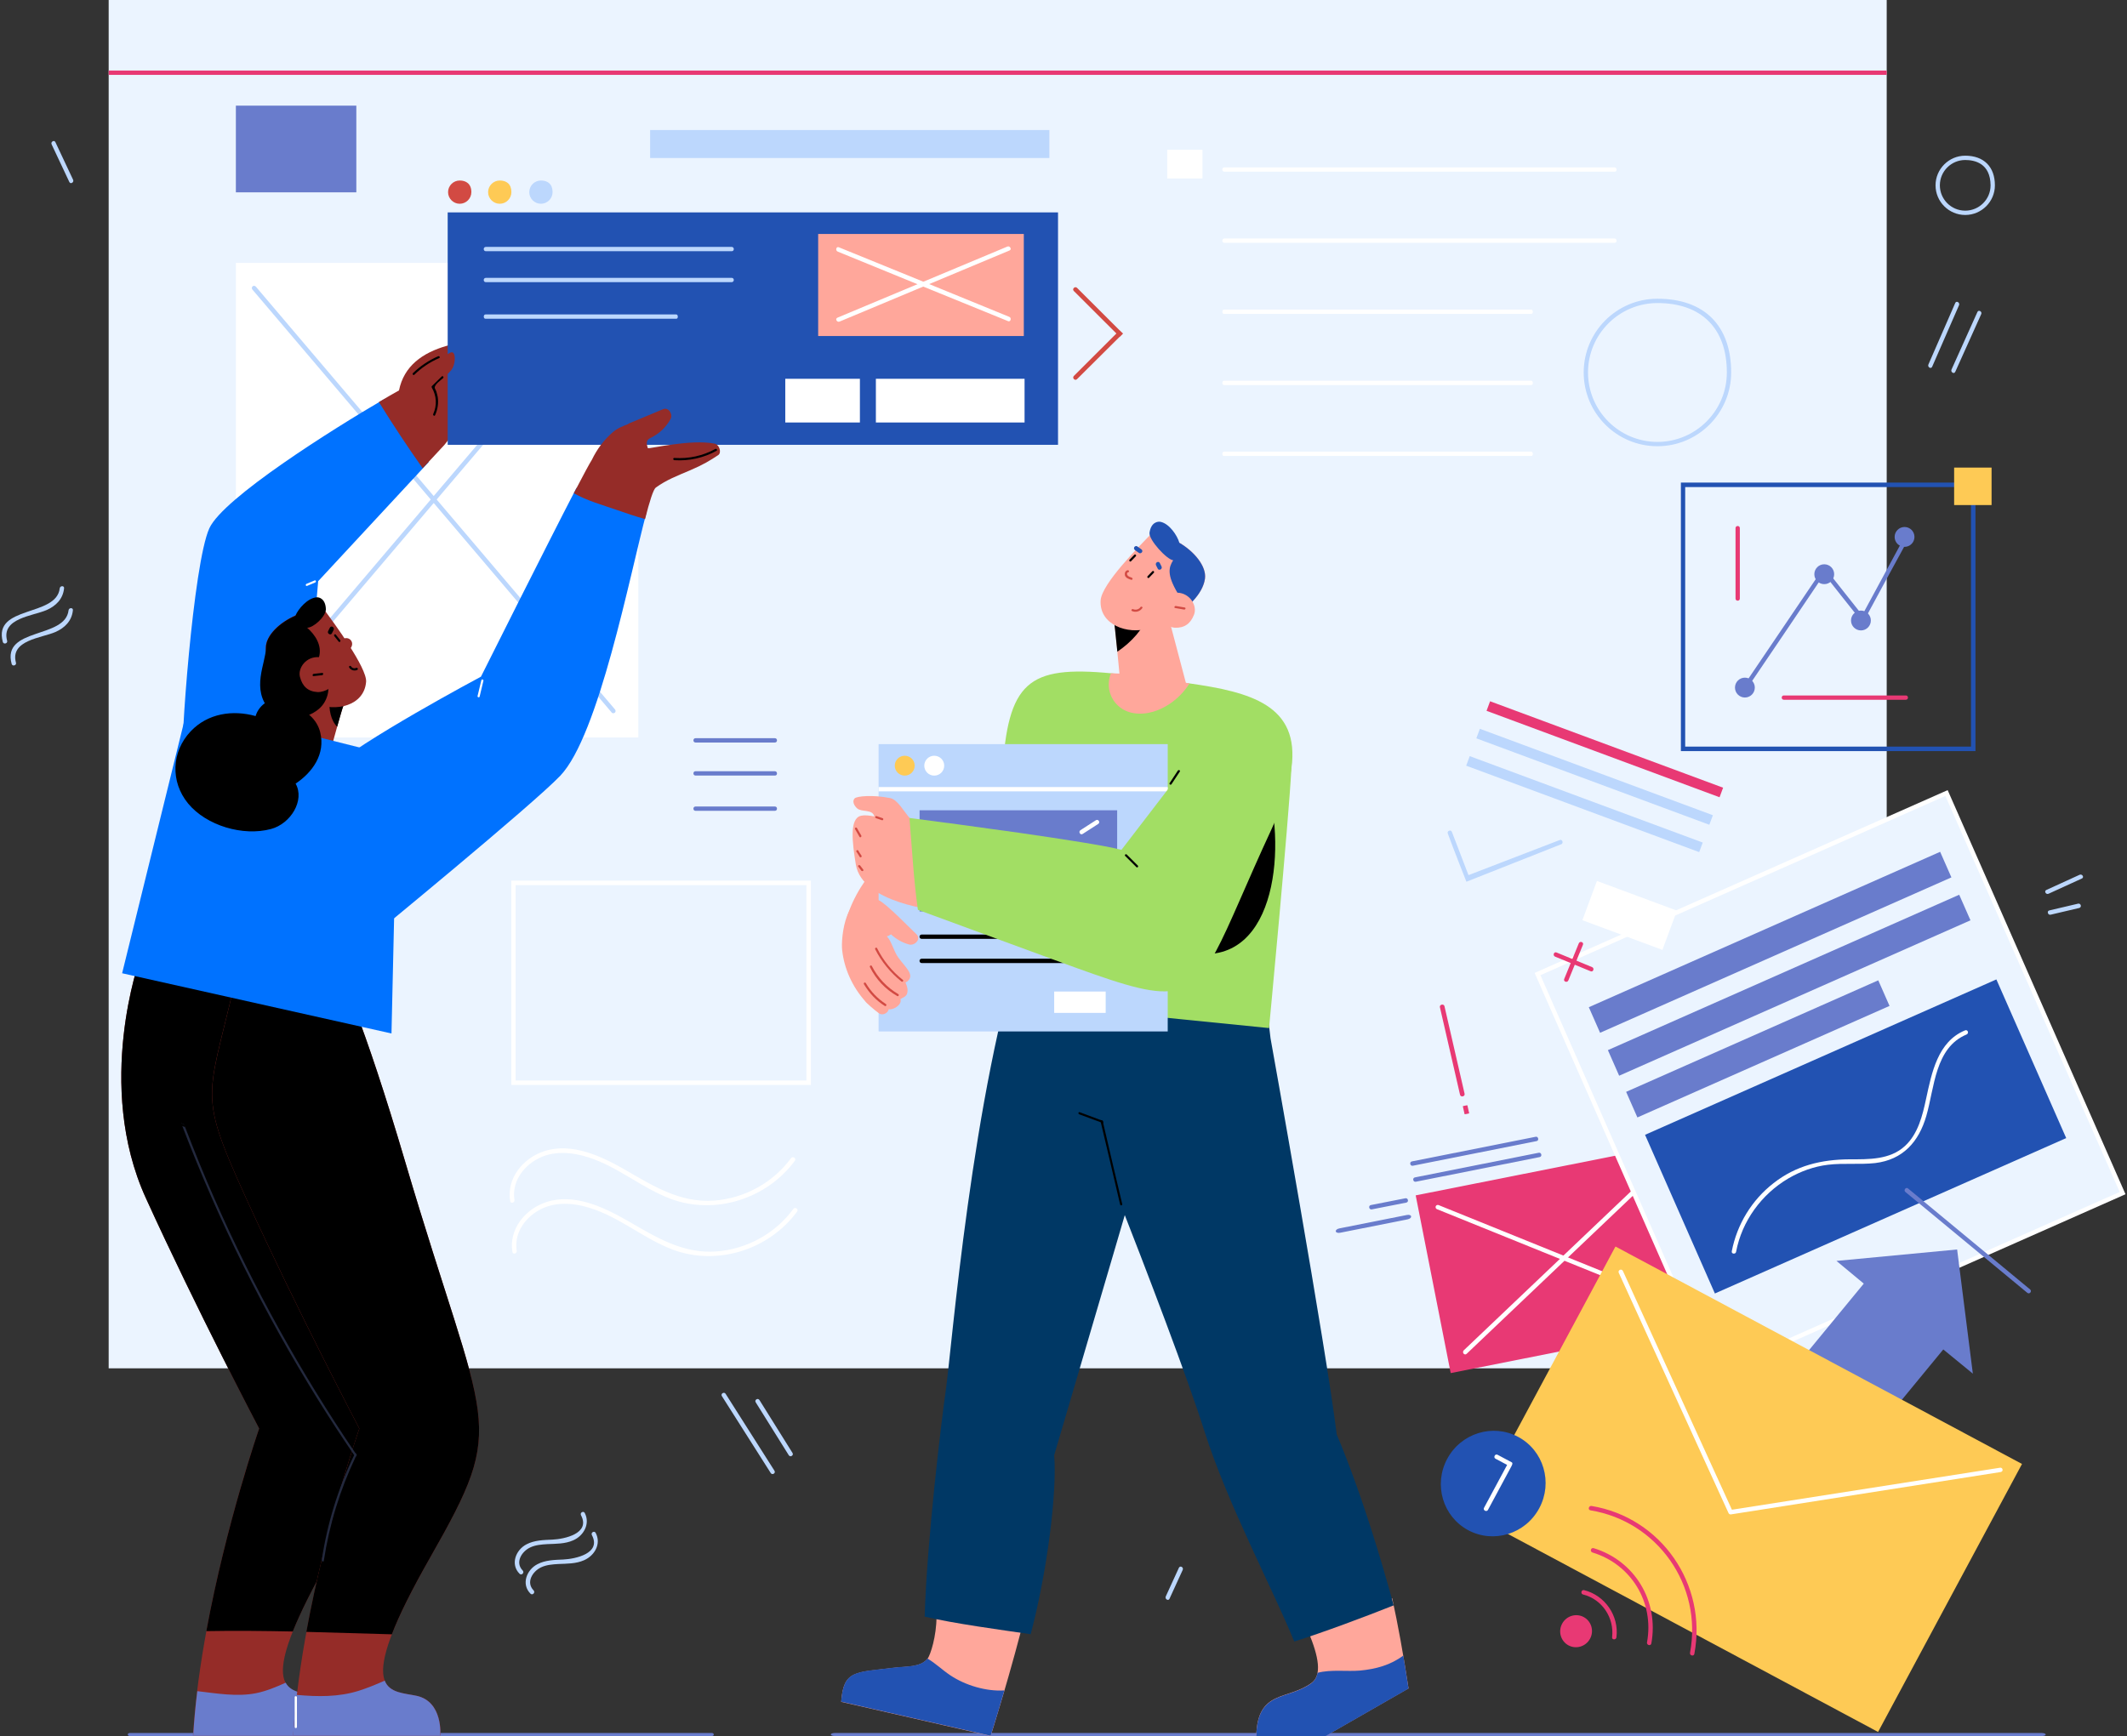 <?xml version="1.0" encoding="UTF-8"?>
<svg width="534px" height="436px" viewBox="0 0 534 436" version="1.1" xmlns="http://www.w3.org/2000/svg" xmlns:xlink="http://www.w3.org/1999/xlink">
    <rect x="0" y="0" width="534" height="436" fill="#333333" stroke="none"/>
    <!-- Generator: Sketch 64 (93537) - https://sketch.com -->
    <title>Teammates 3</title>
    <desc>Created with Sketch.</desc>
    <g id="Final-Designs" stroke="none" stroke-width="1" fill="none" fill-rule="evenodd">
        <g id="Why-1.3" transform="translate(-778, -153)" fill-rule="nonzero">
            <g id="Teammates-3" transform="translate(778, 153)">
                <g id="Window_2_1_" transform="translate(27, 0)">
                    <rect id="XMLID_260_" fill="#EBF4FF" x="0.283" y="0" width="446.388" height="343.623"></rect>
                    <rect id="XMLID_258_" fill="#FFFFFF" x="32.218" y="66.02" width="101.034" height="119.175"></rect>
                    <path d="M36.787,179.116 C36.646,179.116 36.551,179.068 36.41,178.974 C36.174,178.786 36.127,178.409 36.363,178.173 L126.564,71.957 C126.752,71.722 127.129,71.675 127.364,71.91 C127.6,72.099 127.647,72.476 127.411,72.711 L37.211,178.927 C37.117,179.068 36.975,179.116 36.787,179.116 Z" id="XMLID_2964_" fill="#BCD7FD"></path>
                    <path d="M126.988,179.116 C126.846,179.116 126.658,179.068 126.564,178.927 L36.363,72.711 C36.174,72.476 36.174,72.146 36.41,71.91 C36.646,71.722 36.975,71.722 37.211,71.957 L127.411,178.173 C127.6,178.409 127.6,178.739 127.364,178.974 C127.223,179.068 127.129,179.116 126.988,179.116 Z" id="XMLID_2963_" fill="#BCD7FD"></path>
                    <rect id="XMLID_82_" fill="#BCD7FD" x="136.22" y="32.656" width="100.234" height="7.021"></rect>
                    <rect id="XMLID_81_" fill="#697CCC" x="32.218" y="26.53" width="30.24" height="21.771"></rect>
                    <rect id="XMLID_68_" fill="#E83974" x="0.283" y="17.718" width="446.388" height="1.084"></rect>
                    <path d="M378.325,42.034 L280.399,42.034 C279.693,42.034 279.693,43.118 280.399,43.118 L378.325,43.118 C379.032,43.165 379.032,42.034 378.325,42.034 Z" id="XMLID_33_" fill="#FFFFFF"></path>
                    <path d="M378.325,59.894 L280.399,59.894 C279.693,59.894 279.693,60.978 280.399,60.978 L378.325,60.978 C379.032,61.025 379.032,59.894 378.325,59.894 Z" id="XMLID_32_" fill="#FFFFFF"></path>
                    <path d="M357.412,77.753 L280.305,77.753 C279.74,77.753 279.74,78.837 280.305,78.837 L357.412,78.837 C357.977,78.837 357.977,77.753 357.412,77.753 Z" id="XMLID_31_" fill="#FFFFFF"></path>
                    <path d="M357.412,95.613 L280.305,95.613 C279.74,95.613 279.74,96.697 280.305,96.697 L357.412,96.697 C357.977,96.697 357.977,95.613 357.412,95.613 Z" id="XMLID_30_" fill="#FFFFFF"></path>
                    <path d="M357.412,113.426 L280.305,113.426 C279.74,113.426 279.74,114.51 280.305,114.51 L357.412,114.51 C357.977,114.557 357.977,113.426 357.412,113.426 Z" id="XMLID_29_" fill="#FFFFFF"></path>
                    <rect id="XMLID_28_" fill="#FFFFFF" x="266.033" y="37.604" width="8.855" height="7.21"></rect>
                    <path d="M171.593,290.845 C167.072,297.018 159.912,300.929 152.329,301.495 C143.803,302.155 136.973,297.819 129.861,293.719 C123.926,290.327 116.531,286.839 109.607,289.101 C104.284,290.845 100.139,295.934 101.081,301.636 C101.176,302.343 102.259,302.06 102.165,301.353 C101.458,297.018 104.143,293.107 107.864,291.081 C111.774,288.913 116.484,289.29 120.629,290.609 C128.118,292.965 134.1,298.338 141.401,301.071 C152.611,305.218 165.564,301.024 172.583,291.458 C172.959,290.845 172.017,290.279 171.593,290.845 Z" id="XMLID_26_" fill="#FFFFFF"></path>
                    <path d="M172.159,303.615 C167.637,309.788 160.477,313.7 152.894,314.265 C144.368,314.925 137.538,310.59 130.426,306.49 C124.491,303.097 117.096,299.61 110.172,301.872 C104.85,303.615 100.705,308.705 101.647,314.407 C101.741,315.113 102.824,314.831 102.73,314.124 C102.023,309.788 104.708,305.877 108.429,303.851 C112.339,301.683 117.049,302.06 121.194,303.38 C128.683,305.736 134.665,311.108 141.966,313.841 C153.176,317.988 166.13,313.794 173.148,304.228 C173.525,303.568 172.535,303.003 172.159,303.615 Z" id="XMLID_25_" fill="#FFFFFF"></path>
                    <path d="M167.543,185.383 L147.618,185.383 C146.912,185.383 146.912,186.467 147.618,186.467 L167.543,186.467 C168.249,186.467 168.249,185.383 167.543,185.383 Z" id="XMLID_24_" fill="#697CCC"></path>
                    <path d="M167.543,193.677 L147.618,193.677 C146.912,193.677 146.912,194.761 147.618,194.761 L167.543,194.761 C168.249,194.808 168.249,193.677 167.543,193.677 Z" id="XMLID_23_" fill="#697CCC"></path>
                    <path d="M167.543,202.536 L147.618,202.536 C146.912,202.536 146.912,203.62 147.618,203.62 L167.543,203.62 C168.249,203.62 168.249,202.536 167.543,202.536 Z" id="XMLID_20_" fill="#697CCC"></path>
                    <path d="M176.586,272.467 L101.364,272.467 L101.364,221.15 L176.586,221.15 L176.586,272.467 Z M102.447,271.336 L175.456,271.336 L175.456,222.281 L102.447,222.281 L102.447,271.336 Z" id="XMLID_2794_" fill="#FFFFFF"></path>
                    <path d="M389.111,76.104 C379.503,76.104 371.684,83.927 371.684,93.54 C371.684,103.153 379.503,110.975 389.111,110.975 C398.72,110.975 406.539,103.153 406.539,93.54 C406.539,82.466 400.18,76.104 389.111,76.104 Z M389.111,112.059 C378.89,112.059 370.6,103.765 370.6,93.54 C370.6,83.314 378.89,75.02 389.111,75.02 C400.887,75.02 407.623,81.759 407.623,93.54 C407.623,103.718 399.333,112.059 389.111,112.059 Z" id="XMLID_2845_" fill="#BCD7FD"></path>
                </g>
                <g id="Letter_2" transform="translate(335, 285)">
                    <polygon id="XMLID_221_" fill="#E83974" transform="translate(57.687, 30.972) rotate(-11.192) translate(-57.687, -30.972) " points="24.192 8.257 91.222 8.199 91.182 53.688 24.152 53.746"></polygon>
                    <path d="M32.874,55.134 C32.733,55.134 32.592,55.087 32.45,54.945 C32.262,54.709 32.262,54.378 32.45,54.142 L82.067,6.945 C82.302,6.756 82.631,6.756 82.866,6.945 C83.054,7.181 83.054,7.512 82.866,7.748 L33.25,54.945 C33.109,55.087 32.968,55.134 32.874,55.134 Z" id="XMLID_2947_" fill="#FFFFFF"></path>
                    <path d="M89.356,44.362 C89.309,44.362 89.215,44.362 89.168,44.315 L25.772,18.661 C25.49,18.567 25.349,18.236 25.443,17.953 C25.537,17.669 25.866,17.528 26.149,17.622 L89.545,43.276 C89.827,43.37 89.968,43.701 89.874,43.984 C89.78,44.22 89.592,44.362 89.356,44.362 Z" id="XMLID_2946_" fill="#FFFFFF"></path>
                    <path d="M51.309,4.488 L20.223,10.677 C19.517,10.819 19.752,11.906 20.458,11.764 L51.545,5.575 C52.25,5.433 52.015,4.346 51.309,4.488 Z" id="XMLID_220_" fill="#697CCC"></path>
                    <path d="M50.557,0.472 L19.47,6.661 C18.765,6.803 19,7.89 19.705,7.748 L50.792,1.559 C51.45,1.417 51.215,0.331 50.557,0.472 Z" id="XMLID_219_" fill="#697CCC"></path>
                    <path d="M17.824,15.921 L9.171,17.622 C8.465,17.764 8.7,18.85 9.406,18.709 L18.059,17.008 C18.765,16.866 18.53,15.78 17.824,15.921 Z" id="XMLID_218_" fill="#697CCC"></path>
                    <path d="M18.153,20.126 L1.27,23.48 C-0.094,23.764 0.141,24.85 1.505,24.567 L18.389,21.213 C19.705,20.929 19.517,19.843 18.153,20.126 Z" id="XMLID_217_" fill="#697CCC"></path>
                </g>
                <g id="Graphic_2" transform="translate(385, 198)">
                    <polygon id="XMLID_2898_" fill="#EBF4FF" transform="translate(74.466, 74.133) rotate(-23.809) translate(-74.466, -74.133) " points="18.375 19.304 130.67 19.189 130.557 128.962 18.262 129.077"></polygon>
                    <path d="M44.935,147.811 L44.7,147.293 L0.282,46.332 L0.799,46.097 L103.971,0.424 L104.206,0.943 L148.624,101.903 L148.107,102.139 L44.935,147.811 Z M1.739,46.898 L45.499,146.35 L147.167,101.338 L103.407,1.885 L1.739,46.898 Z" id="XMLID_2899_" fill="#FFFFFF"></path>
                    <polygon id="XMLID_216_" fill="#697CCC" transform="translate(59.401, 38.637) rotate(-23.809) translate(-59.401, -38.637) " points="11.18 35.176 107.628 35.078 107.621 42.097 11.173 42.196"></polygon>
                    <polygon id="XMLID_215_" fill="#697CCC" transform="translate(64.188, 49.415) rotate(-23.809) translate(-64.188, -49.415) " points="15.967 45.955 112.415 45.856 112.408 52.876 15.96 52.975"></polygon>
                    <polygon id="XMLID_214_" fill="#2252B2" transform="translate(80.87, 87.394) rotate(-23.809) translate(-80.87, -87.394) " points="32.668 65.677 129.116 65.578 129.072 109.11 32.624 109.209"></polygon>
                    <polygon id="XMLID_213_" fill="#697CCC" transform="translate(56.316, 65.402) rotate(-23.809) translate(-56.316, -65.402) " points="21.71 61.928 90.93 61.857 90.923 68.877 21.703 68.948"></polygon>
                    <g id="XMLID_245_" transform="translate(4.7, 38.178)" fill="#E83974">
                        <path d="M10.012,6.693 C7.05,5.468 4.089,4.242 1.081,3.017 C0.423,2.734 0.047,3.771 0.705,4.054 C3.666,5.279 6.627,6.504 9.636,7.73 C10.294,8.013 10.67,6.976 10.012,6.693 Z" id="XMLID_212_"></path>
                        <path d="M4.042,10.039 C5.264,7.07 6.486,4.101 7.709,1.084 C7.991,0.424 6.956,0.047 6.674,0.707 C5.452,3.676 4.23,6.646 3.008,9.662 C2.726,10.322 3.76,10.699 4.042,10.039 Z" id="XMLID_211_"></path>
                    </g>
                    <path d="M108.342,60.755 C101.48,63.583 99.976,71.408 98.566,77.912 C97.673,82.107 96.544,86.773 93.254,89.79 C89.494,93.278 84.136,93.136 79.341,93.136 C72.291,93.183 65.898,94.692 60.258,99.122 C54.806,103.364 51.092,109.445 49.776,116.232 C49.635,116.939 50.763,117.033 50.857,116.373 C52.315,108.643 57.25,101.903 63.971,97.944 C67.026,96.153 70.411,94.927 73.936,94.503 C77.884,94.032 81.832,94.503 85.781,94.079 C92.737,93.231 96.732,88.753 98.613,82.248 C100.681,75.131 100.775,65.092 108.718,61.792 C109.423,61.462 109,60.473 108.342,60.755 Z" id="XMLID_210_" fill="#FFFFFF"></path>
                </g>
                <g id="Download" transform="translate(448, 298)" fill="#697CCC">
                    <polygon id="XMLID_2896_" points="13.058 18.652 43.353 15.779 47.298 46.96 39.877 40.884 20.385 64.576 0.423 48.043 19.915 24.351"></polygon>
                    <path d="M30.342,1.319 L60.967,26.659 C61.53,27.13 62.235,26.283 61.671,25.812 L31.047,0.471 C30.53,-5.55111512e-17 29.826,0.848 30.342,1.319 Z" id="XMLID_2894_"></path>
                </g>
                <g id="Letter" transform="translate(357, 312)">
                    <polygon id="XMLID_2876_" fill="#FECA55" transform="translate(81.541, 61.988) rotate(28.19) translate(-81.541, -61.988) " points="23.692 23.837 139.446 23.752 139.39 100.139 23.635 100.224"></polygon>
                    <path d="M77.482,68.312 C77.246,68.312 77.057,68.171 76.963,67.982 L49.405,7.642 C49.264,7.359 49.405,7.029 49.688,6.888 C49.972,6.747 50.302,6.888 50.443,7.171 L77.812,67.134 L145.149,56.583 C145.432,56.536 145.715,56.724 145.762,57.054 C145.809,57.337 145.621,57.619 145.29,57.666 L77.529,68.312 C77.529,68.312 77.529,68.312 77.482,68.312 Z" id="XMLID_2893_" fill="#FFFFFF"></path>
                    <ellipse id="XMLID_209_" fill="#2252B2" transform="translate(17.884, 60.561) rotate(28.19) translate(-17.884, -60.561) " cx="17.884" cy="60.561" rx="13.113" ry="13.289"></ellipse>
                    <path d="M22.508,55.217 L18.969,53.333 C18.356,53.003 17.837,53.992 18.45,54.322 L21.376,55.876 L15.572,66.663 C15.242,67.276 16.233,67.794 16.563,67.181 L22.461,56.206 C22.461,56.206 22.461,56.206 22.461,56.206 C22.414,56.253 22.98,55.405 22.508,55.217 Z" id="XMLID_208_" fill="#FFFFFF"></path>
                </g>
                <g id="Page" transform="translate(363, 176)">
                    <polygon id="XMLID_202_" fill="#E83974" transform="translate(39.903, 12.16) rotate(20.329) translate(-39.903, -12.16) " points="8.705 10.866 71.101 10.896 71.102 13.454 8.706 13.423"></polygon>
                    <polygon id="XMLID_201_" fill="#BCD7FD" transform="translate(37.338, 19.071) rotate(20.329) translate(-37.338, -19.071) " points="6.14 17.777 68.535 17.807 68.537 20.365 6.141 20.334"></polygon>
                    <polygon id="XMLID_199_" fill="#BCD7FD" transform="translate(34.79, 25.937) rotate(20.329) translate(-34.79, -25.937) " points="3.591 24.643 65.987 24.674 65.988 27.231 3.593 27.201"></polygon>
                    <polygon id="XMLID_198_" fill="#FFFFFF" transform="translate(46.142, 53.888) rotate(20.329) translate(-46.142, -53.888) " points="35.425 48.626 56.854 48.636 56.859 59.15 35.43 59.139"></polygon>
                    <path d="M28.568,34.958 L5.676,43.768 L1.514,32.921 C1.277,32.258 0.236,32.637 0.473,33.3 C1.703,36.711 5.155,45.426 5.155,45.426 L28.993,36 C29.608,35.716 29.23,34.674 28.568,34.958 Z" id="XMLID_197_" fill="#BCD7FD"></path>
                </g>
                <g id="Wi_Fi" transform="translate(390, 378)" fill="#E83974">
                    <path d="M10.089,10.783 C9.379,10.592 9.095,11.637 9.805,11.875 C19.516,14.82 25.342,24.367 23.495,34.438 C23.353,35.15 24.442,35.435 24.584,34.722 C26.526,24.082 20.416,13.918 10.089,10.783 Z" id="XMLID_196_"></path>
                    <path d="M9.568,0.19 C8.858,0.095 8.574,1.14 9.284,1.282 C26.147,4.037 37.468,20.14 34.295,37.05 C34.153,37.763 35.242,38.047 35.384,37.335 C38.653,19.902 27.095,3.087 9.568,0.19 Z" id="XMLID_195_"></path>
                    <path d="M7.721,21.328 C7.011,21.137 6.726,22.23 7.437,22.42 C12.221,23.608 15.3,28.262 14.732,33.155 C14.637,33.867 15.774,33.867 15.821,33.155 C16.484,27.74 12.932,22.657 7.721,21.328 Z" id="XMLID_194_"></path>
                    <ellipse id="XMLID_193_" transform="translate(5.689, 31.641) rotate(28.19) translate(-5.689, -31.641) " cx="5.689" cy="31.641" rx="3.981" ry="4.035"></ellipse>
                </g>
                <g id="Graphic" transform="translate(422, 117)">
                    <path d="M73.912,71.624 L0,71.624 L0,4.188 L73.959,4.188 L73.959,71.624 L73.912,71.624 Z M1.081,70.494 L72.831,70.494 L72.831,5.318 L1.081,5.318 L1.081,70.494 Z" id="XMLID_2877_" fill="#2252B2"></path>
                    <path d="M56.151,17.835 C52.627,24.376 49.055,30.918 45.531,37.459 C42.477,33.6 39.423,29.741 36.369,25.882 C36.134,25.6 35.664,25.741 35.523,25.976 L15.083,56.188 C14.707,56.8 15.647,57.318 16.023,56.753 C22.695,46.918 29.367,37.035 35.993,27.2 C39.047,31.059 42.101,34.965 45.202,38.824 C45.437,39.106 45.907,39.012 46.048,38.729 C49.713,31.953 53.378,25.176 57.09,18.4 C57.419,17.741 56.48,17.176 56.151,17.835 Z" id="XMLID_207_" fill="#697CCC"></path>
                    <ellipse id="XMLID_206_" fill="#697CCC" cx="16.07" cy="55.671" rx="2.49" ry="2.494"></ellipse>
                    <ellipse id="XMLID_205_" fill="#697CCC" cx="35.993" cy="27.2" rx="2.49" ry="2.494"></ellipse>
                    <ellipse id="XMLID_204_" fill="#697CCC" cx="45.202" cy="38.824" rx="2.49" ry="2.494"></ellipse>
                    <ellipse id="XMLID_203_" fill="#697CCC" cx="56.151" cy="17.835" rx="2.49" ry="2.494"></ellipse>
                    <path d="M13.72,15.624 L13.72,33.318 C13.72,34.024 14.801,34.024 14.801,33.318 L14.801,15.624 C14.801,14.918 13.72,14.918 13.72,15.624 Z" id="XMLID_192_" fill="#E83974"></path>
                    <path d="M56.48,57.647 L25.843,57.647 C25.139,57.647 25.139,58.729 25.843,58.729 L56.48,58.729 C57.184,58.729 57.184,57.647 56.48,57.647 Z" id="XMLID_189_" fill="#E83974"></path>
                    <rect id="XMLID_2844_" fill="#FECA55" x="68.602" y="0.424" width="9.398" height="9.412"></rect>
                </g>
                <g id="Shadows" transform="translate(32, 435)" fill="#697CCC">
                    <path d="M146.673,0.2 L0.613,0.2 C-0.094,0.2 -0.094,0.967 0.613,0.967 L146.673,0.967 C147.38,1 147.38,0.2 146.673,0.2 Z" id="XMLID_102_"></path>
                    <path d="M480.492,0.2 L177.676,0.2 C176.215,0.2 176.215,0.967 177.676,0.967 L480.492,0.967 C481.953,1 481.953,0.2 480.492,0.2 Z" id="XMLID_101_"></path>
                </g>
                <g id="Woman" transform="translate(30, 45)">
                    <g id="Neck" transform="translate(37.281, 127.664)">
                        <path d="M18.924,4.664 C18.546,4.993 14.063,22.047 14.063,22.047 L0.236,14.321 L9.674,0.236 L18.924,4.664 Z" id="XMLID_257_" fill="#952C28"></path>
                        <path d="M17.366,9.846 C18.169,7.019 18.782,4.805 18.924,4.711 L15.479,3.062 C15.243,5.465 15.762,8.244 17.366,9.846 Z" id="XMLID_252_" fill="#000000"></path>
                    </g>
                    <g id="Legs_1_" transform="translate(0, 185.607)">
                        <g id="XMLID_267_">
                            <path d="M20.292,0.518 C20.292,0.518 26.191,-7.961 46.53,61.005 C66.87,129.972 72.769,125.544 52.807,160.593 C32.845,195.641 42.849,193.804 49.503,195.264 C56.157,196.725 55.402,205.204 55.402,205.204 L18.452,205.204 C20.67,169.449 35.063,128.135 35.063,128.135 C35.063,128.135 19.537,98.645 6.607,70.239 C-6.324,41.832 5.144,10.128 5.144,10.128 L20.292,0.518 Z" id="XMLID_175_" fill="#952C28"></path>
                            <path d="M21.802,179.012 C29.022,178.871 36.29,178.965 43.51,179.106 C45.351,174.49 48.324,168.46 52.807,160.593 C72.769,125.544 66.87,129.972 46.53,61.005 C26.238,-7.961 20.292,0.518 20.292,0.518 L5.144,10.128 C5.144,10.128 -6.324,41.832 6.607,70.239 C19.537,98.645 35.063,128.135 35.063,128.135 C35.063,128.135 26.804,151.878 21.802,179.012 Z" id="XMLID_172_" fill="#000000"></path>
                            <path d="M49.503,195.264 C46.625,194.605 43.133,194.605 41.717,191.967 C39.31,193.05 36.856,194.087 34.261,194.605 C29.494,195.547 24.398,194.652 19.537,194.087 C19.065,197.855 18.735,201.577 18.499,205.251 L55.449,205.251 C55.402,205.204 56.157,196.725 49.503,195.264 Z" id="XMLID_170_" fill="#697CCC"></path>
                        </g>
                        <g id="XMLID_268_" transform="translate(6.607, 0)">
                            <path d="M38.838,0.518 C38.838,0.518 44.737,-7.961 65.076,61.005 C85.416,129.972 91.315,125.544 71.353,160.593 C51.391,195.641 61.396,193.804 68.049,195.264 C74.703,196.725 73.948,205.204 73.948,205.204 L36.998,205.204 C39.216,169.449 53.609,128.135 53.609,128.135 C53.609,128.135 38.083,98.645 25.153,70.239 C12.222,41.832 15.903,45.884 23.69,10.128 C23.69,10.128 23.69,10.128 23.69,10.128 L38.838,0.518 Z" id="XMLID_174_" fill="#952C28"></path>
                            <path d="M53.609,128.135 C53.609,128.135 45.303,152.019 40.301,179.2 C47.474,179.389 54.6,179.624 61.773,179.813 C63.566,175.102 66.634,168.884 71.353,160.593 C91.315,125.544 85.416,129.972 65.076,61.005 C44.737,-7.961 38.838,0.518 38.838,0.518 L23.69,10.128 C23.69,10.128 23.69,10.128 23.69,10.128 C15.951,45.884 12.222,41.832 25.153,70.239 C38.083,98.598 53.609,128.135 53.609,128.135 Z" id="XMLID_169_" fill="#000000"></path>
                            <path d="M68.002,195.264 C64.935,194.605 61.207,194.605 59.98,191.449 C57.856,192.391 55.685,193.286 53.467,193.993 C48.371,195.594 43.133,195.5 37.894,195.029 C37.47,198.468 37.187,201.86 36.951,205.251 L73.901,205.251 C73.948,205.204 74.656,196.725 68.002,195.264 Z" id="XMLID_168_" fill="#697CCC"></path>
                            <path d="M37.375,195.594 C37.375,198.091 37.375,200.588 37.375,203.084 C37.375,203.461 37.942,203.461 37.942,203.084 C37.942,200.588 37.942,198.091 37.942,195.594 C37.942,195.264 37.375,195.264 37.375,195.594 Z" id="XMLID_110_" fill="#FFFFFF"></path>
                            <path d="M52.948,134.73 C52.854,134.919 52.76,135.107 52.665,135.295 C52.524,135.107 52.429,134.919 52.288,134.777 C49.173,130.208 46.153,125.591 43.227,120.88 C29.683,99.116 18.31,76.08 9.155,52.149 C9.061,51.913 8.966,51.678 8.872,51.442 L9.58,51.725 C9.674,51.961 9.769,52.196 9.863,52.432 C12.222,58.556 14.676,64.633 17.319,70.616 C27.088,92.804 38.885,114.097 52.524,134.165 C52.712,134.4 52.807,134.589 52.948,134.73 Z" id="XMLID_108_" fill="#23293E"></path>
                            <path d="M52.948,134.73 C52.854,134.919 52.76,135.107 52.665,135.295 C48.748,143.539 46.058,152.302 44.69,161.346 C44.643,161.676 44.124,161.535 44.171,161.205 C45.539,152.019 48.276,143.115 52.335,134.777 C52.429,134.589 52.524,134.4 52.618,134.212 C52.712,134.4 52.807,134.589 52.948,134.73 Z" id="XMLID_107_" fill="#23293E"></path>
                            <path d="M9.91,52.479 C9.674,52.385 9.438,52.29 9.202,52.196 C6.276,50.971 3.398,49.747 0.519,48.522 C0.189,48.38 0.472,47.909 0.802,48.051 C3.539,49.181 6.229,50.359 8.966,51.49 L9.674,51.772 C9.721,52.008 9.816,52.243 9.91,52.479 Z" id="XMLID_106_" fill="#000000"></path>
                        </g>
                    </g>
                    <path d="M50.966,140.383 L71.636,145.565 C71.636,145.565 74.939,176.562 69.04,181.32 L68.285,214.532 L0.661,199.41 L17.649,130.443 L50.966,140.383 Z" id="Body_1_" fill="#0072FF"></path>
                    <g id="Hands" transform="translate(15.573, 0)">
                        <g id="Hand_3_" transform="translate(0, 40.984)">
                            <path d="M51.061,14.133 C37.894,21.811 10.476,39.053 6.984,46.684 C2.926,55.541 -0.425,102.367 0.33,105.334 L30.627,102.743 L34.308,59.969 L62.056,30.055 C58.422,24.685 54.647,19.456 51.061,14.133 Z" id="XMLID_256_" fill="#0072FF"></path>
                            <path d="M68.569,12.955 C68.569,8.903 68.569,4.852 68.569,0.848 C68.569,-0.236 67.719,0.565 66.634,0.848 C60.499,2.591 55.827,5.936 54.6,12.06 C53.231,12.813 51.533,13.803 49.551,14.98 C53.043,20.633 56.724,26.192 60.546,31.61 L65.973,25.768 C70.692,20.351 69.182,14.557 68.569,12.955 Z" id="XMLID_255_" fill="#952C28"></path>
                            <path d="M33.411,59.781 C32.751,60.063 32.043,60.346 31.382,60.629 C31.052,60.77 31.193,61.288 31.524,61.147 C32.184,60.864 32.892,60.581 33.553,60.299 C33.883,60.157 33.742,59.639 33.411,59.781 Z" id="XMLID_113_" fill="#FFFFFF"></path>
                            <path d="M64.416,3.486 C62.056,4.522 59.933,5.936 58.092,7.726 C57.856,7.961 58.234,8.385 58.47,8.103 C60.263,6.36 62.339,4.946 64.652,3.957 C65.029,3.816 64.746,3.345 64.416,3.486 Z" id="XMLID_77_" fill="#000000"></path>
                        </g>
                        <g id="Window_2" transform="translate(66.539, 0)">
                            <path d="M6.229,3.25 C6.229,4.852 4.908,6.171 3.303,6.171 C1.699,6.171 0.378,4.852 0.378,3.25 C0.378,1.649 1.699,0.33 3.303,0.33 C4.908,0.33 6.229,1.178 6.229,3.25 Z" id="XMLID_187_" fill="#D24A43"></path>
                            <path d="M16.281,3.25 C16.281,4.852 14.96,6.171 13.355,6.171 C11.751,6.171 10.429,4.852 10.429,3.25 C10.429,1.649 11.751,0.33 13.355,0.33 C15.007,0.33 16.281,1.178 16.281,3.25 Z" id="XMLID_186_" fill="#FECA55"></path>
                            <path d="M26.616,3.25 C26.616,4.852 25.294,6.171 23.69,6.171 C22.085,6.171 20.764,4.852 20.764,3.25 C20.764,1.649 22.085,0.33 23.69,0.33 C25.342,0.33 26.616,1.178 26.616,3.25 Z" id="XMLID_185_" fill="#BCD7FD"></path>
                            <rect id="XMLID_83_" fill="#2252B2" x="0.283" y="8.338" width="153.229" height="58.367"></rect>
                            <rect id="XMLID_2793_" fill="#FFA79B" x="93.297" y="13.756" width="51.627" height="25.627"></rect>
                            <rect id="XMLID_75_" fill="#FFFFFF" x="107.784" y="50.123" width="37.328" height="10.976"></rect>
                            <rect id="XMLID_74_" fill="#FFFFFF" x="85.038" y="50.123" width="18.735" height="10.976"></rect>
                            <path d="M71.589,17.006 L9.863,17.006 C9.155,17.006 9.155,18.09 9.863,18.09 L71.542,18.09 C72.297,18.137 72.297,17.006 71.589,17.006 Z" id="XMLID_73_" fill="#BCD7FD"></path>
                            <path d="M71.589,24.779 L9.863,24.779 C9.155,24.779 9.155,25.863 9.863,25.863 L71.542,25.863 C72.297,25.863 72.297,24.779 71.589,24.779 Z" id="XMLID_72_" fill="#BCD7FD"></path>
                            <path d="M57.667,33.965 L9.769,33.965 C9.202,33.965 9.202,35.049 9.769,35.049 L57.667,35.049 C58.187,35.096 58.187,33.965 57.667,33.965 Z" id="XMLID_71_" fill="#BCD7FD"></path>
                            <path d="M169.793,38.77 L168.991,39.571 L168.189,38.77 L157.476,28.077 C156.957,27.558 157.76,26.805 158.279,27.276 L169.793,38.77 Z" id="XMLID_67_" fill="#D24A43"></path>
                            <path d="M169.793,38.77 L168.991,39.571 L158.279,50.218 C157.76,50.736 157.004,49.935 157.476,49.417 L168.944,37.969 L169.793,38.77 Z" id="XMLID_66_" fill="#D24A43"></path>
                            <path d="M141.29,34.578 C127.038,28.736 112.739,22.895 98.488,17.1 C97.827,16.818 97.544,17.901 98.204,18.184 C112.456,24.025 126.755,29.867 141.007,35.661 C141.62,35.897 141.903,34.813 141.29,34.578 Z" id="XMLID_65_" fill="#FFFFFF"></path>
                            <path d="M98.676,35.755 C112.881,29.82 127.133,23.837 141.337,17.901 C141.998,17.619 141.431,16.676 140.818,16.912 C126.613,22.848 112.362,28.83 98.157,34.766 C97.449,35.049 98.016,36.038 98.676,35.755 Z" id="XMLID_64_" fill="#FFFFFF"></path>
                        </g>
                        <g id="Hand_2_" transform="translate(36.809, 57.472)">
                            <path d="M62.339,20.068 C54.647,34.907 38.366,67.459 38.366,67.459 C38.366,67.459 7.598,83.853 0.047,91.061 L10.618,133.034 C10.618,133.034 51.391,99.587 58.281,92.333 C67.955,82.204 75.694,42.115 79.894,26.334 C74.09,24.167 68.285,21.905 62.339,20.068 Z" id="XMLID_166_" fill="#0072FF"></path>
                            <path d="M38.461,68.354 C38.13,69.673 37.847,70.992 37.517,72.311 C37.422,72.641 37.989,72.783 38.036,72.453 C38.366,71.134 38.649,69.815 38.98,68.496 C39.074,68.166 38.555,68.025 38.461,68.354 Z" id="XMLID_137_" fill="#FFFFFF"></path>
                            <path d="M97.072,8.951 C91.126,7.726 80.791,10.27 80.272,10.081 C79.753,8.574 79.942,7.961 81.074,7.443 C83.151,6.407 84.849,4.805 85.982,2.732 C86.596,1.602 85.51,-0.283 84.094,0.283 C81.263,1.46 78.431,2.638 75.647,3.816 C75.506,3.863 75.364,3.957 75.27,4.051 C73.476,4.758 72.674,5.041 71.4,6.124 C69.182,8.056 67.483,10.364 66.209,13.002 C65.737,13.709 64.038,16.865 61.679,21.387 C64.982,23.272 68.757,24.308 72.297,25.533 C74.703,26.381 77.11,27.182 79.564,27.888 C80.697,23.413 81.64,20.445 82.254,19.974 C84.991,17.995 87.681,17.006 90.748,15.687 C94.288,14.18 95.845,13.19 97.921,11.824 C98.865,11.212 98.204,9.186 97.072,8.951 Z" id="XMLID_79_" fill="#952C28"></path>
                            <path d="M97.213,10.27 C94.052,12.013 90.56,12.766 86.926,12.531 C86.548,12.484 86.548,13.049 86.926,13.096 C90.607,13.332 94.24,12.531 97.497,10.741 C97.827,10.599 97.544,10.128 97.213,10.27 Z" id="XMLID_78_" fill="#000000"></path>
                        </g>
                        <g id="Finger" transform="translate(57.101, 43.34)">
                            <path d="M10.24,0.283 C7.739,1.743 3.822,4.193 2.124,6.642 C0.33,9.233 6.9388939e-18,12.39 0.047,15.499 C0.094,17.242 2.265,17.571 3.067,16.488 C3.445,16.629 3.822,16.629 4.2,16.394 C4.813,16.347 5.333,15.97 5.427,15.357 C6.748,14.038 7.645,12.437 7.787,10.458 C7.975,8.48 7.692,7.443 9.297,5.936 C10.335,4.993 10.996,4.428 11.326,3.062 C11.703,1.649 11.562,-0.471 10.24,0.283 Z" id="XMLID_80_" fill="#952C28"></path>
                            <path d="M8.589,6.595 C8.825,6.36 8.447,5.936 8.211,6.218 L5.757,8.621 C5.663,8.715 5.663,8.856 5.71,8.951 C6.937,11.023 7.079,13.426 6.088,15.64 C5.946,15.97 6.418,16.252 6.56,15.923 C7.22,14.462 7.456,12.908 7.22,11.353 C7.126,10.882 6.984,10.364 6.843,9.893 C6.796,9.751 6.465,9.186 6.465,9.045 C6.418,8.197 8.07,7.066 8.589,6.595 Z" id="XMLID_76_" fill="#000000"></path>
                        </g>
                    </g>
                    <g id="Head_1_" transform="translate(13.685, 104.581)">
                        <path d="M23.029,13.049 C23.029,8.998 29.07,4.664 33.93,3.957 C36.054,3.674 36.526,1.931 37.564,3.345 C40.16,6.831 48.465,18.137 48.229,21.623 C47.757,27.747 40.443,29.254 35.582,27.087 C30.627,24.967 23.076,18.843 23.029,13.049 Z" id="XMLID_251_" fill="#952C28"></path>
                        <path d="M35.771,0.424 C33.553,0.612 31.193,3.298 30.485,5.041 C26.616,6.689 23.076,9.987 23.076,13.096 C23.076,16.959 19.207,23.46 24.115,28.83 C27.135,32.175 35.063,31.186 37.706,26.899 C40.82,21.764 36.196,16.535 36.384,15.499 C37.281,12.531 35.393,9.751 33.411,8.056 C34.969,8.103 38.036,5.323 38.13,3.486 C38.083,0.801 36.431,0.33 35.771,0.424 Z" id="XMLID_250_" fill="#000000"></path>
                        <path d="M31.618,20.398 C31.052,18.184 33.175,15.216 36.384,15.452 C37.847,17.477 39.404,19.456 41.009,21.434 C40.254,22.706 38.036,24.308 36.007,24.214 C33.647,24.072 32.231,22.8 31.618,20.398 Z" id="XMLID_249_" fill="#952C28"></path>
                        <path d="M44.407,11.212 C43.793,10.458 42.661,10.505 42,11.212 C41.811,11.447 41.858,11.824 42.094,12.013 C42.142,12.013 42.142,12.013 42.189,12.06 C42.142,12.154 42.094,12.201 42.047,12.295 C41.717,12.955 42.755,13.379 43.085,12.719 C43.085,12.719 43.133,12.719 43.085,12.766 C42.755,13.19 43.227,13.85 43.746,13.661 C44.643,13.237 45.067,12.013 44.407,11.212 Z" id="XMLID_248_" fill="#952C28"></path>
                        <path d="M36.715,34.342 C35.912,31.044 33.081,28.595 29.919,28.03 C29.919,27.04 29.4,26.145 28.126,25.91 C24.445,25.25 21.378,27.276 20.481,30.244 C14.771,28.642 8.494,29.537 4.2,34.059 C-0.661,39.194 -0.944,46.732 3.539,52.196 C8.164,57.802 17.366,60.487 24.351,58.603 C29.306,57.284 32.892,51.395 30.533,47.203 C34.827,44.329 38.036,39.76 36.715,34.342 Z" id="XMLID_163_" fill="#000000"></path>
                        <path d="M37.187,19.409 C36.479,19.503 35.771,19.55 35.063,19.644 C34.733,19.691 34.685,20.257 35.063,20.21 C35.771,20.115 36.479,20.068 37.187,19.974 C37.517,19.927 37.564,19.362 37.187,19.409 Z" id="XMLID_154_" fill="#000000"></path>
                        <path d="M41.717,11.165 L40.631,9.799 C40.396,9.516 40.018,9.893 40.254,10.175 C40.631,10.647 41.009,11.118 41.339,11.542 C41.575,11.824 41.953,11.447 41.717,11.165 Z" id="XMLID_153_" fill="#000000"></path>
                        <path d="M45.728,18.137 C45.256,18.372 44.69,18.184 44.454,17.76 C44.265,17.477 43.793,17.713 43.982,18.043 C44.407,18.749 45.303,18.985 46.011,18.655 C46.342,18.467 46.058,17.995 45.728,18.137 Z" id="XMLID_152_" fill="#000000"></path>
                        <path d="M39.121,8.056 L38.697,8.903 C38.366,9.516 39.357,10.081 39.64,9.469 L40.065,8.621 C40.396,7.961 39.452,7.396 39.121,8.056 Z" id="XMLID_98_" fill="#000000"></path>
                    </g>
                </g>
                <g id="Sign" transform="translate(361, 252)" fill="#E83974">
                    <path d="M0.5,0.933 L5.55,22.913 C5.7,23.613 6.85,23.38 6.7,22.68 L1.65,0.7 C1.5,1.11022302e-16 0.35,0.233 0.5,0.933 Z" id="XMLID_70_"></path>
                    <path d="M6.25,25.807 L6.7,27.813 C6.7,27.86 7.85,27.627 7.85,27.58 L7.4,25.573 C7.4,25.527 6.25,25.76 6.25,25.807 Z" id="XMLID_69_"></path>
                </g>
                <g id="Ornament" transform="translate(0, 35)" fill="#BCD7FD">
                    <path d="M493.384,18.986 C489.281,18.986 485.933,15.641 485.933,11.542 C485.933,7.444 489.281,4.099 493.384,4.099 C498.053,4.099 500.835,6.878 500.835,11.542 C500.835,15.641 497.487,18.986 493.384,18.986 Z M493.384,5.182 C489.894,5.182 487.017,8.009 487.017,11.542 C487.017,15.029 489.847,17.902 493.384,17.902 C496.874,17.902 499.75,15.076 499.75,11.542 C499.703,5.983 495.742,5.182 493.384,5.182 Z" id="XMLID_2849_"></path>
                    <path d="M146.808,344.952 C146.478,344.339 145.535,344.858 145.865,345.517 C148.317,350.134 141.667,351.5 138.696,351.642 C136.48,351.736 134.169,351.783 132.188,352.819 C129.453,354.233 128.085,357.86 130.443,360.216 C130.962,360.734 131.717,359.933 131.245,359.415 C129.217,357.342 131.009,354.61 133.084,353.62 C134.452,352.961 135.961,352.866 137.423,352.772 C139.592,352.678 141.856,352.725 143.884,351.83 C146.525,350.699 148.223,347.684 146.808,344.952 Z" id="XMLID_63_"></path>
                    <path d="M149.543,349.946 C149.213,349.333 148.27,349.851 148.6,350.511 C151.052,355.128 144.403,356.494 141.432,356.635 C139.215,356.73 136.904,356.777 134.924,357.813 C132.188,359.227 130.821,362.854 133.179,365.21 C133.697,365.728 134.452,364.927 133.98,364.409 C131.953,362.336 133.745,359.603 135.82,358.614 C137.187,357.955 138.696,357.86 140.158,357.766 C142.328,357.672 144.591,357.719 146.619,356.824 C149.307,355.646 151.005,352.678 149.543,349.946 Z" id="XMLID_62_"></path>
                    <path d="M194.439,334.352 C190.336,327.897 186.28,321.49 182.178,315.036 C181.8,314.423 180.857,314.989 181.234,315.601 C185.337,322.055 189.393,328.463 193.496,334.917 C193.873,335.529 194.816,334.964 194.439,334.352 Z" id="XMLID_61_"></path>
                    <path d="M198.966,329.876 C196.184,325.447 193.449,321.019 190.666,316.591 C190.289,315.978 189.346,316.543 189.723,317.156 C192.506,321.584 195.241,326.013 198.023,330.441 C198.4,331.054 199.344,330.488 198.966,329.876 Z" id="XMLID_60_"></path>
                    <path d="M295.974,358.708 C294.889,361.111 293.757,363.514 292.672,365.916 C292.39,366.576 293.333,367.141 293.616,366.482 C294.7,364.079 295.832,361.676 296.917,359.274 C297.247,358.614 296.304,358.049 295.974,358.708 Z" id="XMLID_59_"></path>
                    <path d="M490.884,41.081 C488.621,46.217 486.404,51.399 484.14,56.534 C483.858,57.194 484.801,57.759 485.084,57.099 C487.347,51.964 489.564,46.782 491.828,41.647 C492.11,40.987 491.167,40.422 490.884,41.081 Z" id="XMLID_58_"></path>
                    <path d="M496.449,43.343 C494.28,48.148 492.11,53.001 489.941,57.806 C489.658,58.466 490.601,59.031 490.884,58.371 C493.054,53.566 495.223,48.713 497.392,43.908 C497.722,43.249 496.732,42.683 496.449,43.343 Z" id="XMLID_57_"></path>
                    <path d="M14.997,112.738 C14.195,119.993 -1.792,116.978 0.707,126.212 C0.896,126.919 1.981,126.589 1.792,125.93 C0.236,120.229 8.253,119.711 11.696,118.203 C14.054,117.167 15.798,115.424 16.081,112.785 C16.223,112.032 15.091,112.032 14.997,112.738 Z" id="XMLID_56_"></path>
                    <path d="M17.213,118.25 C16.412,125.506 0.424,122.49 2.924,131.724 C3.113,132.431 4.197,132.101 4.009,131.442 C2.452,125.741 10.469,125.223 13.912,123.715 C16.27,122.679 18.015,120.936 18.298,118.297 C18.439,117.544 17.308,117.544 17.213,118.25 Z" id="XMLID_37_"></path>
                    <path d="M18.345,10.129 C16.883,6.973 15.374,3.863 13.912,0.707 C13.629,0.047 12.639,0.612 12.969,1.272 C14.431,4.428 15.94,7.538 17.402,10.694 C17.685,11.354 18.675,10.789 18.345,10.129 Z" id="XMLID_36_"></path>
                    <path d="M522.104,184.678 C519.322,185.95 516.539,187.222 513.757,188.494 C513.096,188.777 513.662,189.766 514.323,189.436 C517.105,188.164 519.887,186.892 522.67,185.62 C523.33,185.337 522.764,184.395 522.104,184.678 Z" id="XMLID_35_"></path>
                    <path d="M521.727,191.933 C519.322,192.498 516.916,193.064 514.511,193.629 C513.804,193.77 514.134,194.854 514.794,194.713 C517.199,194.147 519.605,193.582 522.01,193.017 C522.717,192.828 522.434,191.792 521.727,191.933 Z" id="XMLID_34_"></path>
                </g>
                <g id="Man" transform="translate(211, 131)">
                    <path d="M1.557,99.69 C3.068,94.183 6.843,88.77 9.581,86.134 C12.365,83.498 13.167,105.197 13.167,105.197 L1.557,99.69 Z" id="Hand_1_" fill="#FFA79B"></path>
                    <g id="Legs" transform="translate(0, 103.079)">
                        <g id="XMLID_276_">
                            <path d="M32.895,168.127 C30.441,167.891 27.986,167.515 25.532,167.185 C24.872,167.091 24.117,166.997 23.409,166.95 C23.267,171.186 24.117,168.691 24.117,171.939 C24.117,176.74 22.606,181.588 21.851,182.482 C20.058,184.694 16.613,184.365 13.498,184.742 C3.681,185.965 0.755,185.306 0.189,193.308 L37.709,201.874 C37.709,201.874 42.806,185.965 47.006,168.927 C42.286,168.691 37.567,168.597 32.895,168.127 Z" id="XMLID_2960_" fill="#FFA79B"></path>
                            <path d="M47.761,176.316 C52.009,160.266 54.416,140.215 53.66,131.367 C53.66,131.367 81.317,37.466 89.953,7.578 C88.632,7.343 87.357,7.154 86.036,6.919 C79.287,5.789 72.538,4.707 65.837,3.436 C60.692,2.495 51.395,0.941 46.251,0.141 C32.989,40.431 27.939,104.679 26.429,115.222 C25.438,122.047 21.71,152.735 21.143,171.892 C28.364,173.633 40.351,175.234 47.761,176.316 Z" id="XMLID_244_" fill="#003865"></path>
                            <path d="M34.075,189.59 C31.762,188.931 29.544,187.942 27.562,186.624 C25.58,185.306 23.881,183.612 21.851,182.435 C20.058,184.647 16.613,184.318 13.498,184.694 C3.681,185.918 0.755,185.259 0.189,193.261 L37.709,201.827 C37.709,201.827 39.172,197.262 41.154,190.437 C38.794,190.578 36.387,190.248 34.075,189.59 Z" id="XMLID_243_" fill="#2252B2"></path>
                        </g>
                        <g id="XMLID_277_" transform="translate(52.386, 2.824)">
                            <path d="M86.13,164.455 C79.334,167.75 72.161,170.245 65.082,172.88 C67.724,179.188 68.527,183.8 65.884,185.73 C59.796,190.154 52.339,187.377 52.009,199.003 L69.471,199.003 L90.236,187.095 C88.915,178.387 87.546,170.904 86.13,164.455 Z" id="XMLID_2959_" fill="#FFA79B"></path>
                            <path d="M86.508,166.244 C78.862,138.144 72.208,123.365 72.208,123.365 C69.707,102.42 55.595,23.863 55.595,23.863 L53.613,7.343 C46.959,6.26 40.351,5.177 33.697,4.095 C26.948,2.965 20.199,1.883 13.498,0.612 C12.743,0.471 12.035,0.329 11.28,0.188 L0.189,20.757 C0.189,20.757 30.441,95.501 38.983,122.471 C44.835,140.921 56.303,162.384 61.542,175.328 C68.621,173.116 79.57,169.021 86.508,166.244 Z" id="XMLID_242_" fill="#003865"></path>
                            <path d="M88.915,178.858 C85.706,181.258 82.024,182.247 78.06,182.623 C74.804,182.906 70.745,182.294 67.394,183.188 C67.205,184.271 66.686,185.165 65.884,185.777 C59.796,190.201 52.339,187.424 52.009,199.05 L69.471,199.05 L90.236,187.142 C89.812,184.224 89.34,181.494 88.915,178.858 Z" id="XMLID_241_" fill="#2252B2"></path>
                            <path d="M17.84,65.613 C16.235,58.741 14.63,51.869 12.979,44.95 C12.931,44.809 12.931,44.715 12.884,44.573 C12.884,44.479 12.884,44.385 12.931,44.338 C13.12,44.385 13.262,44.479 13.45,44.526 C13.498,44.762 13.545,44.95 13.592,45.185 C15.15,51.963 16.754,58.694 18.359,65.471 C18.453,65.801 17.934,65.942 17.84,65.613 Z" id="XMLID_104_" fill="#000000"></path>
                            <path d="M13.639,45.185 C13.45,45.091 13.215,45.044 13.026,44.95 C11.185,44.291 9.392,43.585 7.551,42.926 C7.221,42.785 7.362,42.267 7.693,42.408 L12.979,44.385 C13.167,44.432 13.309,44.526 13.498,44.573 C13.545,44.762 13.592,44.95 13.639,45.185 Z" id="XMLID_103_" fill="#000000"></path>
                        </g>
                    </g>
                    <g id="Body" transform="translate(40.587, 37.184)">
                        <path d="M72.633,24.758 C72.633,24.758 72.633,24.758 72.633,24.758 C71.925,38.266 67.017,89.994 67.017,89.994 L30.441,86.323 L12.507,69.849 L4.248,40.949 L0.047,26.17 C1.416,3.059 6.466,-1.083 27.326,0.894 C28.034,0.941 28.789,1.035 29.544,1.13 C29.544,1.13 29.544,1.13 29.544,1.13 C30.677,1.271 31.904,1.412 33.131,1.553 L33.131,1.553 C36.293,1.93 39.738,2.448 43.561,2.965 C43.561,2.965 44.552,3.624 46.204,4.66 C53.236,9.178 71.972,21.181 72.633,21.604 C72.774,21.698 72.727,22.828 72.633,24.758 Z" id="XMLID_234_" fill="#A2DE64"></path>
                        <path d="M66.025,27.346 C58.71,44.573 55.643,54.081 48.186,71.214 C69.376,74.273 71.453,43.02 66.025,27.346 Z" id="XMLID_223_" fill="#000000"></path>
                    </g>
                    <g id="Window_1" transform="translate(9.439, 55.54)">
                        <rect id="XMLID_222_" fill="#BCD7FD" x="0.142" y="0.329" width="72.585" height="72.155"></rect>
                        <rect id="XMLID_188_" fill="#FFFFFF" x="0.142" y="11.108" width="72.585" height="1.083"></rect>
                        <ellipse id="XMLID_2833_" fill="#FECA55" cx="6.702" cy="5.742" rx="2.501" ry="2.495"></ellipse>
                        <ellipse id="XMLID_2831_" fill="#FFFFFF" cx="14.111" cy="5.742" rx="2.501" ry="2.495"></ellipse>
                        <path d="M46.44,48.15 L10.949,48.15 C10.241,48.15 10.241,49.233 10.949,49.233 L46.44,49.233 C47.148,49.28 47.148,48.15 46.44,48.15 Z" id="XMLID_182_" fill="#000000"></path>
                        <path d="M46.44,54.222 L10.949,54.222 C10.241,54.222 10.241,55.305 10.949,55.305 L46.44,55.305 C47.148,55.352 47.148,54.222 46.44,54.222 Z" id="XMLID_181_" fill="#000000"></path>
                        <rect id="XMLID_180_" fill="#697CCC" x="10.43" y="16.944" width="49.602" height="25.417"></rect>
                        <rect id="XMLID_176_" fill="#FFFFFF" x="44.221" y="62.459" width="12.931" height="5.366"></rect>
                        <path d="M54.699,19.439 C53.424,20.286 52.103,21.086 50.829,21.934 C50.215,22.31 50.782,23.299 51.395,22.875 C52.669,22.028 53.991,21.228 55.265,20.38 C55.879,20.004 55.312,19.062 54.699,19.439 Z" id="XMLID_167_" fill="#FFFFFF"></path>
                    </g>
                    <g id="Palm" transform="translate(0, 94.136)">
                        <path d="M17.226,12.049 C18.595,12.426 20.388,10.731 19.067,9.461 C17.556,8.049 11.516,1.789 9.628,0.941 C1.133,-2.777 0.094,10.59 0.425,13.414 C0.944,18.215 3.02,22.687 6.183,26.264 C6.277,26.546 8.589,28.57 9.722,29.37 C10.572,29.935 11.94,29.323 12.129,28.288 C13.12,28.617 15.574,27.205 15.055,25.746 C15.433,25.511 16.471,25.181 16.707,24.428 C17.037,23.487 16.754,22.546 16.329,21.604 C16.613,21.463 16.849,21.322 17.084,21.039 C18.5,19.486 16.235,17.698 14.536,15.344 C13.262,13.556 12.837,11.155 11.657,10.025 C12.035,9.884 12.365,9.743 12.695,9.508 C13.97,10.684 15.48,11.579 17.226,12.049 Z" id="XMLID_97_" fill="#FFA79B"></path>
                        <path d="M15.669,20.945 C12.931,18.78 10.76,16.097 9.203,12.991 C9.061,12.661 8.542,12.944 8.731,13.273 C10.336,16.427 12.554,19.11 15.291,21.322 C15.574,21.557 15.952,21.181 15.669,20.945 Z" id="XMLID_95_" fill="#D24A43"></path>
                        <path d="M14.536,24.522 C11.657,22.828 9.392,20.427 7.882,17.462 C7.74,17.133 7.221,17.415 7.41,17.745 C8.92,20.804 11.28,23.299 14.253,24.993 C14.536,25.181 14.819,24.711 14.536,24.522 Z" id="XMLID_91_" fill="#D24A43"></path>
                        <path d="M11.421,27.017 C9.345,25.652 7.646,23.91 6.371,21.745 C6.183,21.416 5.711,21.698 5.899,22.028 C7.221,24.24 8.967,26.123 11.138,27.488 C11.421,27.676 11.704,27.205 11.421,27.017 Z" id="XMLID_90_" fill="#D24A43"></path>
                    </g>
                    <g id="Hand" transform="translate(2.832, 40.008)">
                        <path d="M14.536,34.407 C13.12,32.806 11.516,29.794 9.675,29.417 C5.191,28.523 1.321,28.947 0.755,29.465 C0.047,30.171 0.566,31.3 1.369,32.006 C2.501,32.995 5.097,32.147 5.663,33.936 C5.663,33.983 5.663,33.983 5.711,34.03 C4.342,33.748 3.209,33.654 2.36,33.842 C-0.661,34.501 0.142,40.62 1.038,46.127 C2.69,55.917 21.568,57.611 21.568,57.611 C21.568,57.611 14.678,34.454 14.536,34.407 Z" id="XMLID_183_" fill="#FFA79B"></path>
                        <path d="M110.388,21.934 C110.388,21.934 110.388,21.934 110.388,21.934 C109.822,26.076 108.217,31.065 105.433,37.137 C92.266,65.519 89.906,77.003 79.759,77.897 C73.907,78.415 65.459,75.403 50.829,70.037 C36.246,64.671 25.013,60.576 16.613,57.47 C15.527,49.845 15.15,42.126 14.489,34.407 C20.435,35.16 31.384,36.619 42.003,38.125 C53.094,39.725 63.76,41.373 67.724,42.408 L90.189,13.132 L83.157,2.824 L81.317,0.141 C82.496,0.282 83.676,0.471 84.809,0.612 C99.864,2.777 112.607,5.978 110.388,21.934 Z" id="XMLID_179_" fill="#A2DE64"></path>
                        <path d="M71.83,46.362 L69.046,43.585 C68.81,43.35 68.385,43.726 68.668,43.961 C69.612,44.903 70.509,45.797 71.453,46.738 C71.689,47.021 72.066,46.597 71.83,46.362 Z" id="XMLID_162_" fill="#000000"></path>
                        <path d="M81.883,22.498 C81.175,23.534 80.514,24.617 79.806,25.652 C79.617,25.934 80.089,26.217 80.278,25.934 C80.986,24.899 81.647,23.816 82.355,22.781 C82.591,22.498 82.119,22.216 81.883,22.498 Z" id="XMLID_105_" fill="#000000"></path>
                        <path d="M2.407,38.831 C2.029,38.219 1.699,37.56 1.321,36.948 C1.133,36.619 0.661,36.901 0.85,37.231 C1.227,37.843 1.557,38.502 1.935,39.113 C2.077,39.443 2.549,39.16 2.407,38.831 Z" id="XMLID_87_" fill="#D24A43"></path>
                        <path d="M2.454,43.867 C2.171,43.444 1.888,43.02 1.652,42.596 C1.463,42.314 0.991,42.596 1.18,42.879 C1.463,43.302 1.746,43.726 1.982,44.15 C2.171,44.479 2.643,44.197 2.454,43.867 Z" id="XMLID_86_" fill="#D24A43"></path>
                        <path d="M2.879,47.35 L2.124,46.362 C1.888,46.079 1.416,46.362 1.652,46.644 L2.407,47.633 C2.643,47.915 3.115,47.633 2.879,47.35 Z" id="XMLID_85_" fill="#D24A43"></path>
                        <path d="M7.74,34.454 C7.221,34.265 6.702,34.077 6.23,33.936 C5.899,33.842 5.758,34.36 6.088,34.454 C6.607,34.642 7.126,34.83 7.598,34.971 C7.929,35.066 8.07,34.548 7.74,34.454 Z" id="XMLID_84_" fill="#D24A43"></path>
                    </g>
                    <g id="Head" transform="translate(65.129, 0)">
                        <path d="M21.757,41.09 L16.424,20.898 L3.445,24.569 C3.681,24.852 4.719,36.007 5.38,42.973 C7.268,42.832 19.067,41.279 21.757,41.09 Z" id="XMLID_281_" fill="#FFA79B"></path>
                        <path d="M12.271,23.157 C12.318,22.64 12.318,22.169 12.318,21.651 L3.445,24.569 C3.587,24.711 3.964,28.335 4.389,32.665 C7.976,30.218 10.949,26.97 12.271,23.157 Z" id="XMLID_246_" fill="#000000"></path>
                        <path d="M26.429,14.262 C26.948,10.214 21.426,5.13 16.66,3.86 C14.583,3.295 14.347,1.553 13.12,2.824 C10.1,5.978 0.425,15.579 0.189,19.816 C-0.142,25.981 7.032,28.382 12.176,26.829 C17.32,25.228 25.674,20.051 26.429,14.262 Z" id="XMLID_2958_" fill="#FFA79B"></path>
                        <path d="M15.244,0.047 C17.462,0.518 19.444,3.483 19.963,5.319 C23.597,7.437 26.807,11.155 26.382,14.309 C25.863,18.168 21.993,21.792 17.934,24.193 C17.084,22.687 19.633,19.863 19.491,17.886 C16.801,13.32 17.273,11.485 18.406,9.696 C16.849,9.555 12.318,4.66 12.459,2.824 C12.837,0.094 14.583,-0.094 15.244,0.047 Z" id="XMLID_236_" fill="#2252B2"></path>
                        <path d="M23.645,23.346 C24.494,21.181 22.701,17.98 19.491,17.839 C17.745,19.674 15.952,21.463 14.158,23.252 C14.725,24.617 16.801,26.499 18.831,26.64 C21.143,26.735 22.748,25.699 23.645,23.346 Z" id="XMLID_2945_" fill="#FFA79B"></path>
                        <path d="M21.285,21.557 C20.53,21.416 19.822,21.322 19.067,21.181 C18.736,21.133 18.548,21.651 18.925,21.698 C19.68,21.84 20.388,21.934 21.143,22.075 C21.521,22.122 21.662,21.604 21.285,21.557 Z" id="XMLID_161_" fill="#D24A43"></path>
                        <path d="M8.637,8.331 C8.259,8.755 7.834,9.131 7.457,9.555 C7.221,9.79 7.598,10.214 7.834,9.931 C8.212,9.508 8.637,9.131 9.014,8.708 C9.297,8.472 8.873,8.049 8.637,8.331 Z" id="XMLID_160_" fill="#000000"></path>
                        <path d="M13.167,12.473 C12.79,12.897 12.365,13.273 11.987,13.697 C11.751,13.932 12.129,14.356 12.365,14.073 C12.743,13.65 13.167,13.273 13.545,12.85 C13.781,12.614 13.403,12.191 13.167,12.473 Z" id="XMLID_157_" fill="#000000"></path>
                        <path d="M8.023,14.073 C7.646,13.932 7.126,13.791 6.89,13.414 C6.749,13.132 6.796,12.755 7.126,12.708 C7.457,12.661 7.315,12.144 6.985,12.191 C6.418,12.285 6.183,12.897 6.277,13.414 C6.418,14.12 7.221,14.403 7.834,14.591 C8.212,14.732 8.353,14.215 8.023,14.073 Z" id="XMLID_156_" fill="#D24A43"></path>
                        <path d="M10.194,21.463 C9.817,22.028 9.014,22.263 8.353,21.981 C8.023,21.84 7.74,22.31 8.07,22.451 C9.014,22.875 10.1,22.546 10.666,21.698 C10.855,21.463 10.383,21.181 10.194,21.463 Z" id="XMLID_155_" fill="#D24A43"></path>
                        <path d="M22.512,40.62 C22.229,41.043 21.993,41.42 21.662,41.843 C21.379,42.173 21.143,42.502 20.86,42.832 C18.878,45.091 16.329,46.833 13.403,47.727 C10.194,48.668 6.513,48.386 4.153,45.797 C2.171,43.632 1.746,40.667 2.784,38.078 C3.492,38.125 9.061,38.266 9.061,38.266 C12.223,38.643 15.244,39.584 19.019,40.149 C20.199,40.29 21.332,40.431 22.512,40.62 Z" id="XMLID_2812_" fill="#FFA79B"></path>
                        <path d="M15.48,11.249 L15.055,10.402 C14.725,9.743 13.781,10.308 14.111,10.967 L14.536,11.814 C14.819,12.426 15.81,11.908 15.48,11.249 Z" id="XMLID_100_" fill="#2252B2"></path>
                        <path d="M10.383,6.919 C10.052,6.684 9.722,6.448 9.392,6.213 C9.156,6.025 8.778,6.166 8.637,6.401 C8.495,6.684 8.589,6.966 8.825,7.154 C9.156,7.39 9.486,7.625 9.817,7.86 C10.052,8.049 10.43,7.907 10.572,7.672 C10.76,7.437 10.666,7.107 10.383,6.919 Z" id="XMLID_99_" fill="#2252B2"></path>
                    </g>
                </g>
            </g>
        </g>
    </g>
</svg>